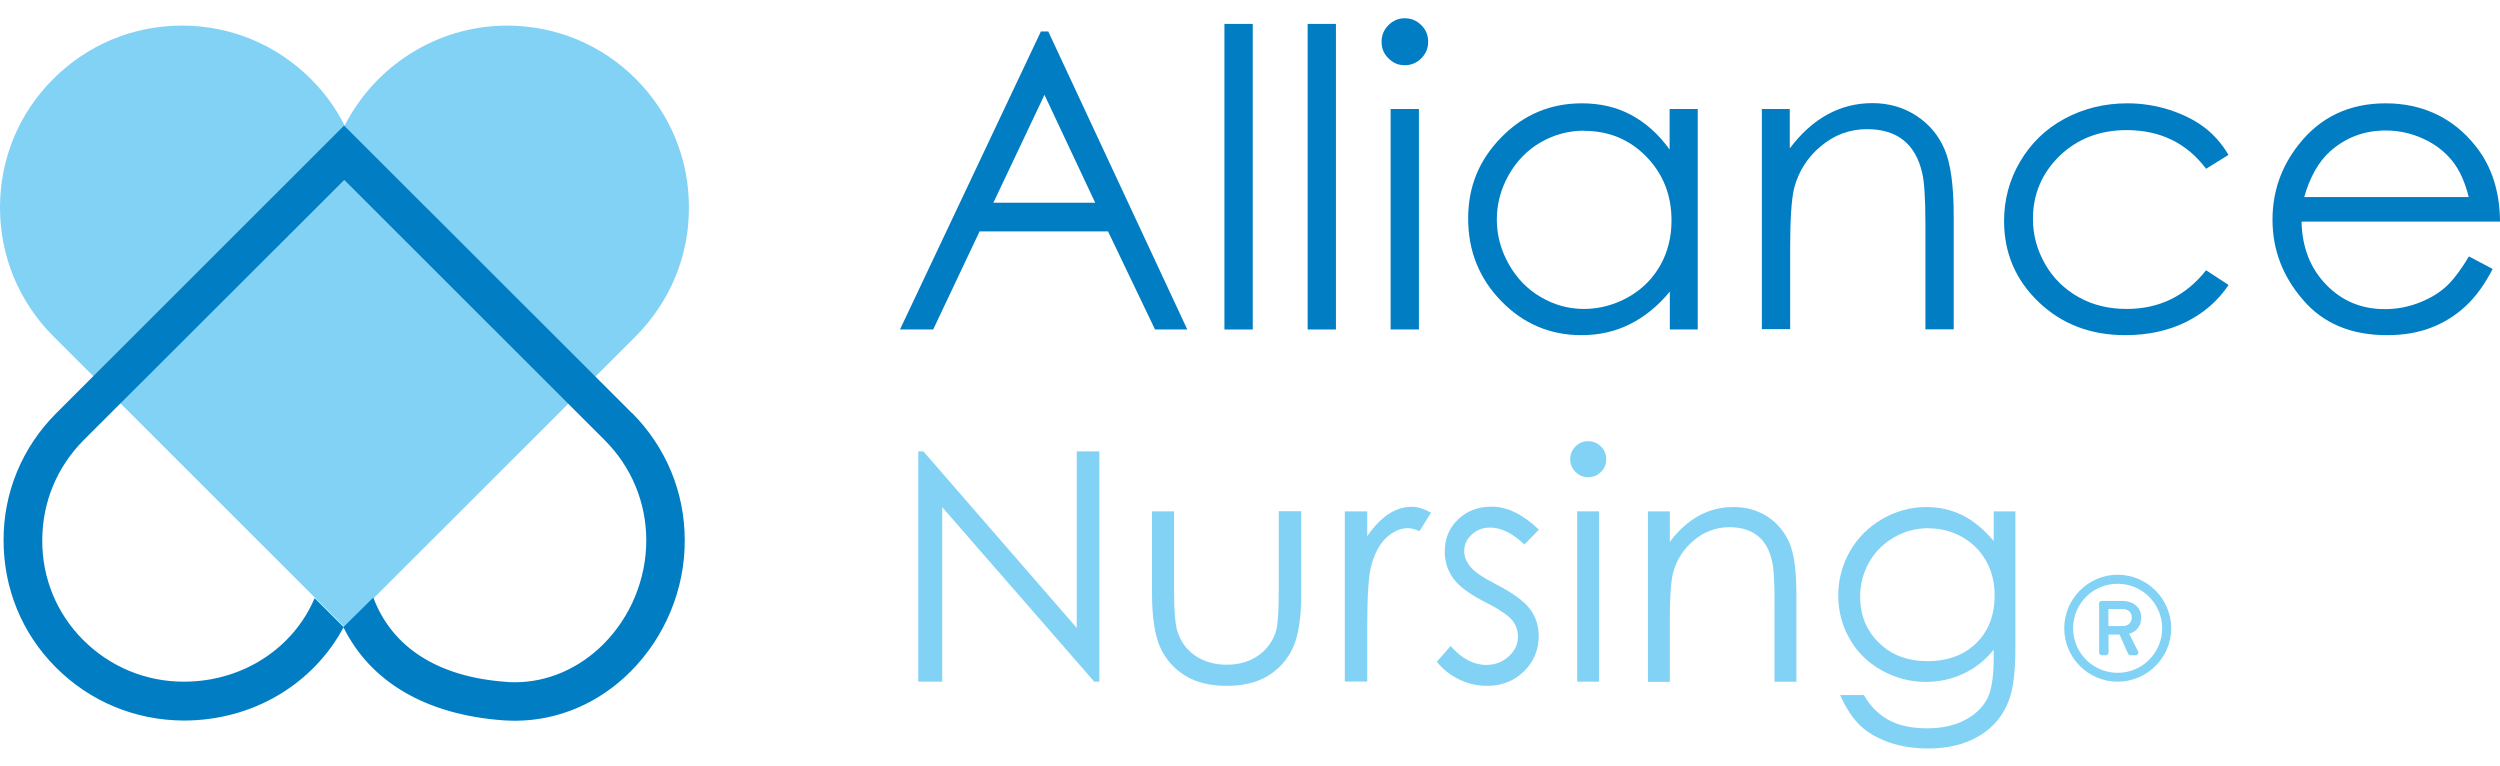<svg width="137" height="42" viewBox="0 0 137 42" fill="none" xmlns="http://www.w3.org/2000/svg">
<path d="M18.866 34.359L2.925 18.429C1.034 16.537 0 14.036 0 11.368C0 8.722 1.023 6.221 2.905 4.339C4.796 2.447 7.298 1.403 9.975 1.403C12.653 1.403 15.155 2.447 17.046 4.339C17.801 5.094 18.421 5.952 18.886 6.882C20.54 3.647 23.9 1.414 27.776 1.403C30.464 1.403 32.976 2.447 34.857 4.339C36.728 6.221 37.762 8.722 37.752 11.379C37.762 14.025 36.728 16.527 34.837 18.429L18.886 34.369L18.866 34.359Z" fill="#82D2F5"/>
<path d="M34.63 22.636L18.855 6.882L3.08 22.646C1.209 24.517 0.186 26.998 0.196 29.613C0.196 32.239 1.199 34.71 3.06 36.571C4.921 38.442 7.412 39.475 10.069 39.486C13.914 39.486 17.191 37.439 18.824 34.379C20.302 37.367 23.331 39.165 27.59 39.475C27.807 39.486 28.014 39.496 28.221 39.496C30.578 39.496 32.831 38.535 34.568 36.788C36.449 34.896 37.535 32.281 37.524 29.613C37.524 26.977 36.501 24.507 34.63 22.625V22.636ZM33.069 35.299C31.725 36.643 29.999 37.387 28.221 37.387C28.066 37.387 27.9 37.387 27.745 37.367C23.972 37.098 21.481 35.464 20.457 32.746L18.824 34.358L17.242 32.777C16.095 35.485 13.345 37.356 10.069 37.356C7.98 37.356 6.027 36.539 4.559 35.072C3.101 33.614 2.305 31.671 2.316 29.603C2.316 27.546 3.111 25.603 4.579 24.124L18.866 9.859L33.141 24.124C34.609 25.592 35.416 27.546 35.416 29.613C35.416 31.722 34.568 33.79 33.079 35.289L33.069 35.299Z" fill="#007DC3"/>
<path d="M57.444 1.724L65.063 18.056H63.295L60.721 12.681H53.681L51.138 18.056H49.319L57.041 1.724H57.444ZM57.237 5.197L54.436 11.11H60.018L57.237 5.197Z" fill="#007DC3"/>
<path d="M67.099 1.31H68.65V18.056H67.099V1.31Z" fill="#007DC3"/>
<path d="M71.658 1.31H73.209V18.056H71.658V1.31Z" fill="#007DC3"/>
<path d="M76.982 1C77.333 1 77.633 1.124 77.891 1.382C78.15 1.641 78.263 1.941 78.263 2.292C78.263 2.644 78.139 2.943 77.891 3.192C77.643 3.44 77.344 3.574 76.982 3.574C76.62 3.574 76.341 3.45 76.082 3.192C75.824 2.933 75.71 2.644 75.71 2.292C75.71 1.941 75.834 1.631 76.082 1.382C76.33 1.134 76.63 1 76.982 1ZM76.206 5.972H77.757V18.056H76.206V5.972Z" fill="#007DC3"/>
<path d="M93.036 5.972V18.056H91.506V15.979C90.854 16.775 90.12 17.364 89.314 17.767C88.508 18.17 87.619 18.367 86.657 18.367C84.952 18.367 83.484 17.746 82.274 16.506C81.065 15.265 80.455 13.756 80.455 11.978C80.455 10.2 81.065 8.753 82.285 7.512C83.505 6.272 84.972 5.662 86.689 5.662C87.681 5.662 88.58 5.869 89.376 6.293C90.172 6.717 90.885 7.347 91.495 8.195V5.972H93.025H93.036ZM86.823 7.161C85.954 7.161 85.159 7.378 84.425 7.802C83.691 8.226 83.112 8.825 82.678 9.59C82.243 10.355 82.026 11.172 82.026 12.03C82.026 12.888 82.243 13.694 82.678 14.47C83.112 15.245 83.701 15.855 84.435 16.279C85.169 16.713 85.965 16.93 86.802 16.93C87.639 16.93 88.456 16.713 89.221 16.289C89.986 15.855 90.565 15.276 90.978 14.552C91.392 13.818 91.599 12.991 91.599 12.082C91.599 10.686 91.133 9.518 90.213 8.577C89.293 7.637 88.156 7.171 86.812 7.171L86.823 7.161Z" fill="#007DC3"/>
<path d="M96.529 5.972H98.08V8.132C98.7 7.305 99.393 6.685 100.148 6.272C100.902 5.858 101.729 5.651 102.608 5.651C103.487 5.651 104.314 5.879 105.016 6.344C105.719 6.799 106.236 7.419 106.567 8.194C106.898 8.97 107.063 10.179 107.063 11.823V18.046H105.513V12.278C105.513 10.882 105.451 9.952 105.337 9.486C105.161 8.691 104.81 8.081 104.303 7.677C103.797 7.274 103.125 7.078 102.308 7.078C101.367 7.078 100.53 7.388 99.786 8.008C99.041 8.629 98.556 9.404 98.318 10.313C98.173 10.913 98.101 12.009 98.101 13.601V18.035H96.55V5.951L96.529 5.972Z" fill="#007DC3"/>
<path d="M122.125 8.484L120.894 9.249C119.83 7.833 118.372 7.13 116.532 7.13C115.064 7.13 113.834 7.606 112.862 8.546C111.891 9.497 111.405 10.645 111.405 11.999C111.405 12.877 111.632 13.704 112.077 14.48C112.521 15.255 113.142 15.855 113.917 16.289C114.692 16.723 115.571 16.93 116.542 16.93C118.32 16.93 119.768 16.227 120.894 14.811L122.125 15.617C121.546 16.485 120.77 17.157 119.799 17.643C118.827 18.119 117.721 18.367 116.47 18.367C114.558 18.367 112.976 17.757 111.715 16.547C110.454 15.338 109.823 13.86 109.823 12.113C109.823 10.944 110.113 9.859 110.702 8.856C111.291 7.854 112.097 7.068 113.131 6.51C114.165 5.952 115.312 5.662 116.584 5.662C117.38 5.662 118.155 5.786 118.899 6.024C119.644 6.272 120.274 6.582 120.791 6.975C121.308 7.368 121.752 7.864 122.114 8.474L122.125 8.484Z" fill="#007DC3"/>
<path d="M135.284 14.046L136.597 14.738C136.163 15.586 135.666 16.268 135.108 16.785C134.55 17.302 133.909 17.695 133.206 17.963C132.503 18.232 131.707 18.367 130.818 18.367C128.844 18.367 127.304 17.726 126.198 16.423C125.081 15.131 124.533 13.674 124.533 12.04C124.533 10.51 125.009 9.146 125.949 7.947C127.138 6.417 128.74 5.662 130.736 5.662C132.731 5.662 134.436 6.448 135.666 8.009C136.545 9.115 136.99 10.49 137 12.144H126.125C126.156 13.55 126.601 14.697 127.469 15.596C128.337 16.496 129.412 16.94 130.684 16.94C131.304 16.94 131.893 16.837 132.483 16.62C133.072 16.402 133.558 16.123 133.971 15.772C134.374 15.421 134.819 14.852 135.294 14.056L135.284 14.046ZM135.284 10.789C135.077 9.962 134.777 9.301 134.374 8.805C133.971 8.308 133.454 7.905 132.803 7.606C132.152 7.306 131.47 7.151 130.746 7.151C129.557 7.151 128.544 7.533 127.686 8.298C127.066 8.856 126.59 9.683 126.27 10.8H135.274L135.284 10.789Z" fill="#007DC3"/>
<path d="M50.322 37.357V24.735H50.601L59.005 34.411V24.735H60.246V37.357H59.967L51.635 27.795V37.357H50.332H50.322Z" fill="#82D2F5"/>
<path d="M63.14 28.022H64.339V32.384C64.339 33.449 64.401 34.183 64.515 34.576C64.691 35.144 65.011 35.599 65.497 35.93C65.983 36.261 66.562 36.426 67.223 36.426C67.885 36.426 68.464 36.261 68.929 35.94C69.394 35.62 69.715 35.196 69.901 34.669C70.025 34.307 70.076 33.542 70.076 32.374V28.012H71.307V32.591C71.307 33.883 71.151 34.845 70.852 35.496C70.552 36.147 70.097 36.654 69.498 37.026C68.898 37.398 68.133 37.584 67.223 37.584C66.314 37.584 65.549 37.398 64.949 37.026C64.339 36.654 63.884 36.137 63.585 35.486C63.285 34.824 63.13 33.832 63.13 32.508V28.012L63.14 28.022Z" fill="#82D2F5"/>
<path d="M73.695 28.023H74.925V29.387C75.286 28.849 75.679 28.446 76.082 28.178C76.486 27.909 76.909 27.774 77.354 27.774C77.685 27.774 78.036 27.878 78.419 28.095L77.788 29.108C77.54 28.994 77.323 28.942 77.157 28.942C76.754 28.942 76.372 29.108 76 29.439C75.627 29.77 75.348 30.276 75.152 30.969C75.007 31.496 74.925 32.571 74.925 34.194V37.347H73.695V28.012V28.023Z" fill="#82D2F5"/>
<path d="M84.311 29.046L83.536 29.841C82.895 29.221 82.264 28.911 81.654 28.911C81.261 28.911 80.931 29.035 80.651 29.294C80.372 29.552 80.238 29.852 80.238 30.193C80.238 30.493 80.352 30.782 80.579 31.061C80.807 31.34 81.292 31.671 82.026 32.043C82.926 32.508 83.525 32.953 83.846 33.377C84.166 33.811 84.321 34.297 84.321 34.845C84.321 35.61 84.052 36.261 83.515 36.788C82.977 37.315 82.305 37.584 81.499 37.584C80.962 37.584 80.445 37.47 79.959 37.233C79.473 36.995 79.06 36.674 78.739 36.261L79.494 35.403C80.104 36.096 80.755 36.437 81.448 36.437C81.933 36.437 82.337 36.282 82.678 35.971C83.019 35.661 83.184 35.3 83.184 34.886C83.184 34.545 83.07 34.235 82.853 33.966C82.626 33.708 82.13 33.367 81.344 32.974C80.496 32.539 79.928 32.105 79.628 31.681C79.328 31.258 79.173 30.772 79.173 30.234C79.173 29.521 79.411 28.932 79.897 28.467C80.383 28.001 80.993 27.764 81.737 27.764C82.595 27.764 83.463 28.188 84.332 29.025L84.311 29.046Z" fill="#82D2F5"/>
<path d="M87.03 24.177C87.298 24.177 87.536 24.27 87.733 24.466C87.929 24.663 88.022 24.9 88.022 25.169C88.022 25.438 87.929 25.665 87.733 25.862C87.536 26.058 87.309 26.151 87.03 26.151C86.751 26.151 86.534 26.058 86.337 25.862C86.141 25.665 86.048 25.438 86.048 25.169C86.048 24.9 86.141 24.663 86.337 24.466C86.534 24.27 86.761 24.177 87.03 24.177ZM86.43 28.022H87.629V37.357H86.43V28.022Z" fill="#82D2F5"/>
<path d="M90.306 28.023H91.506V29.698C91.981 29.057 92.519 28.581 93.098 28.261C93.677 27.94 94.317 27.785 95 27.785C95.682 27.785 96.323 27.961 96.86 28.312C97.398 28.664 97.801 29.15 98.059 29.749C98.318 30.349 98.442 31.29 98.442 32.551V37.358H97.243V32.902C97.243 31.827 97.201 31.114 97.109 30.752C96.974 30.132 96.705 29.666 96.312 29.356C95.92 29.046 95.403 28.891 94.772 28.891C94.049 28.891 93.397 29.129 92.819 29.615C92.24 30.101 91.868 30.69 91.681 31.403C91.568 31.868 91.506 32.716 91.506 33.946V37.368H90.306V28.033V28.023Z" fill="#82D2F5"/>
<path d="M109.244 28.023H110.444V35.466C110.444 36.779 110.33 37.73 110.102 38.34C109.792 39.197 109.244 39.859 108.469 40.324C107.694 40.789 106.753 41.017 105.668 41.017C104.872 41.017 104.148 40.903 103.507 40.676C102.866 40.448 102.349 40.148 101.946 39.766C101.543 39.384 101.171 38.825 100.84 38.091H102.143C102.494 38.712 102.959 39.166 103.518 39.466C104.076 39.766 104.779 39.911 105.606 39.911C106.433 39.911 107.115 39.756 107.683 39.456C108.252 39.156 108.645 38.763 108.893 38.309C109.131 37.843 109.255 37.099 109.255 36.076V35.6C108.8 36.169 108.252 36.613 107.601 36.913C106.95 37.223 106.257 37.368 105.523 37.368C104.665 37.368 103.859 37.151 103.104 36.727C102.349 36.303 101.76 35.724 101.357 35.001C100.944 34.277 100.737 33.491 100.737 32.623C100.737 31.755 100.954 30.959 101.378 30.204C101.812 29.46 102.401 28.871 103.156 28.436C103.91 28.002 104.717 27.785 105.554 27.785C106.257 27.785 106.908 27.93 107.508 28.219C108.107 28.509 108.697 28.984 109.255 29.646V28.023H109.244ZM105.699 28.943C105.016 28.943 104.386 29.108 103.807 29.439C103.228 29.77 102.763 30.225 102.432 30.804C102.101 31.383 101.936 32.013 101.936 32.685C101.936 33.708 102.277 34.556 102.97 35.228C103.652 35.9 104.541 36.231 105.637 36.231C106.732 36.231 107.632 35.9 108.304 35.238C108.976 34.577 109.306 33.698 109.306 32.623C109.306 31.92 109.151 31.29 108.841 30.742C108.531 30.194 108.097 29.749 107.528 29.429C106.96 29.108 106.35 28.953 105.699 28.953V28.943Z" fill="#82D2F5"/>
<path d="M116.046 31.495C117.659 31.495 118.982 32.818 118.982 34.431C118.982 36.044 117.659 37.356 116.046 37.356C114.434 37.356 113.121 36.044 113.121 34.431C113.121 32.818 114.434 31.495 116.046 31.495ZM116.046 36.87C117.4 36.87 118.486 35.775 118.486 34.431C118.486 33.087 117.4 31.991 116.046 31.991C114.692 31.991 113.607 33.077 113.607 34.431C113.607 35.785 114.702 36.87 116.046 36.87ZM115.023 33.087C115.023 33.004 115.085 32.932 115.178 32.932H116.336C116.842 32.932 117.338 33.232 117.338 33.842C117.338 34.452 116.904 34.669 116.677 34.731C116.842 35.051 117.008 35.372 117.163 35.692C117.225 35.785 117.142 35.909 117.028 35.909H116.749C116.687 35.909 116.625 35.847 116.605 35.795L116.15 34.772H115.55V35.754C115.55 35.837 115.488 35.909 115.395 35.909H115.188C115.095 35.909 115.033 35.837 115.033 35.754V33.077L115.023 33.087ZM116.336 34.307C116.636 34.307 116.822 34.1 116.822 33.842C116.822 33.563 116.636 33.377 116.336 33.377H115.54V34.307H116.336Z" fill="#82D2F5"/>
</svg>
